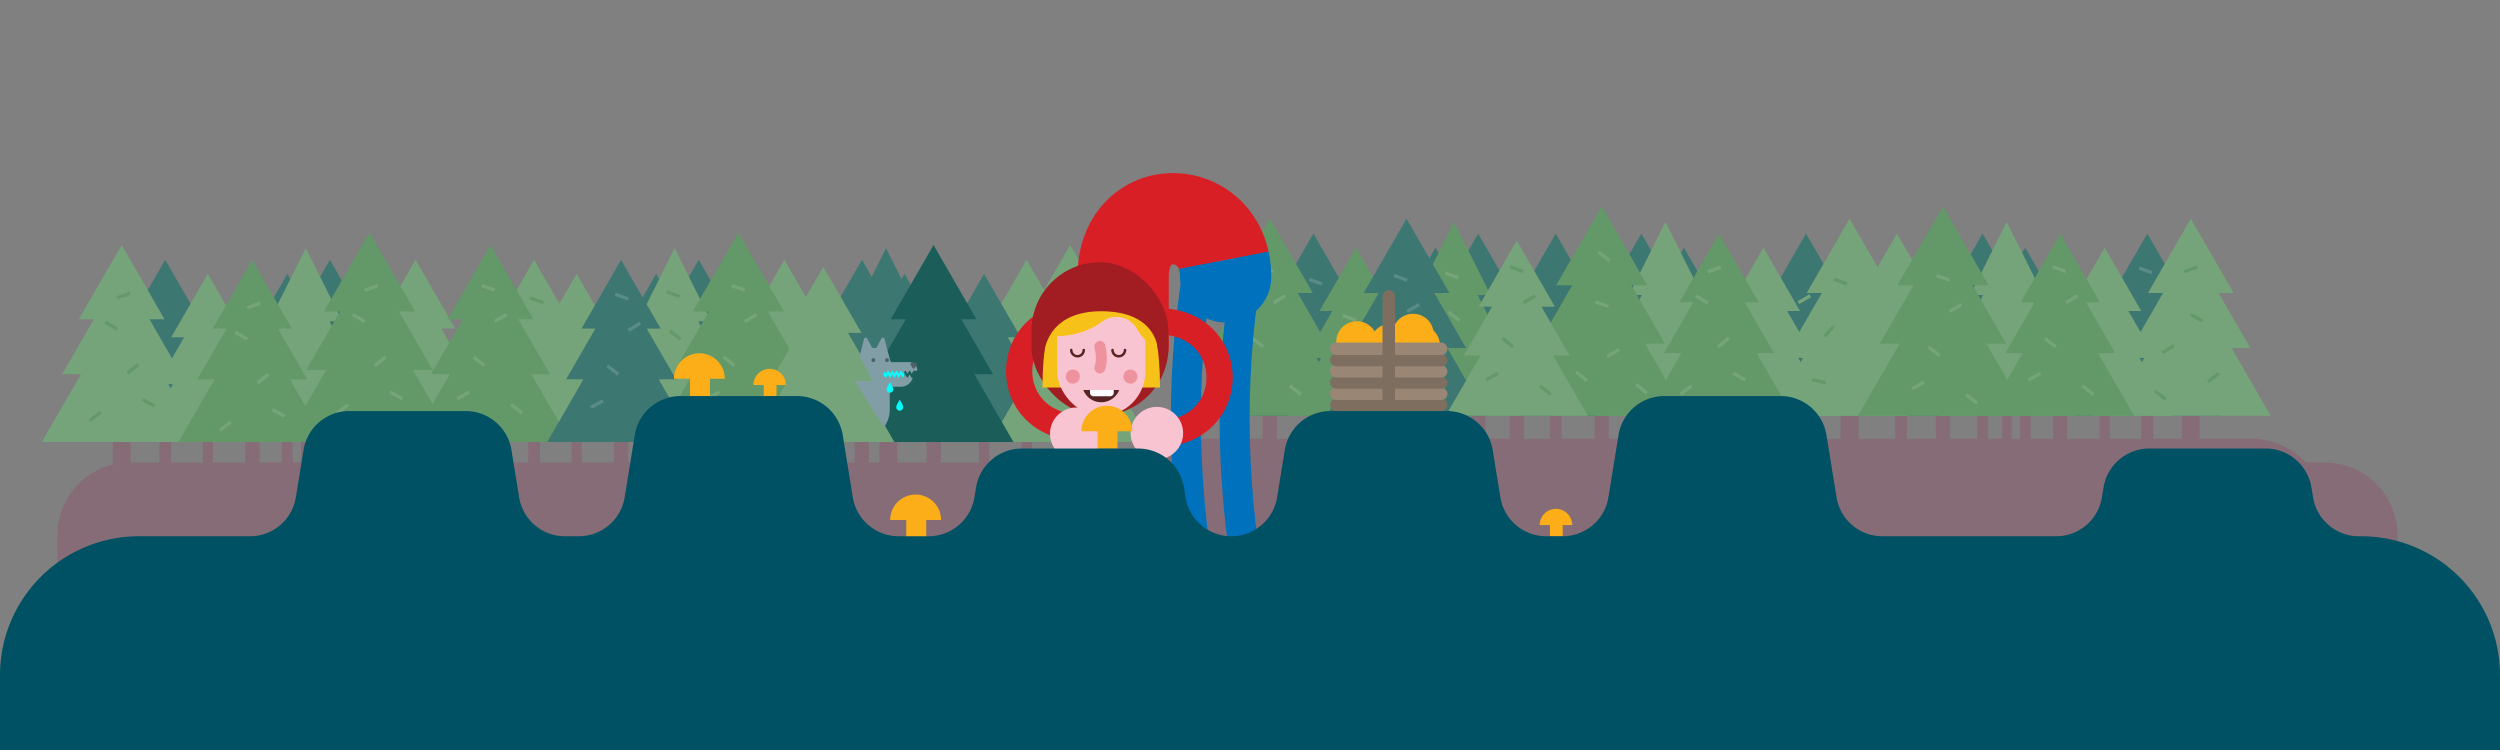 <svg preserveAspectRatio="xMidYMin slice" xmlns="http://www.w3.org/2000/svg" xmlns:xlink="http://www.w3.org/1999/xlink" viewBox="0 0 2000 600" height="600px" width="2000px">
  <rect x="0" y="0" width="2000" height="600" fill="#808080" stroke="none"/>
  <defs>
    <clipPath id="ulv-path">
      <polygon points="684 305 715 354 750 297 739 266 677 266 699 305 684 305" style="fill: none"/>
    </clipPath>
  </defs>
  <title>spm</title>
  <g id="spm06">
    <g id="Mellomgrunn">
      <rect x="90.21" y="319.59" width="14.31" height="54.4" style="fill: #866c76"/>
      <rect x="127.45" y="319.59" width="9.5" height="54.4" style="fill: #866c76"/>
      <rect x="162.27" y="319.59" width="8.09" height="54.4" style="fill: #866c76"/>
      <rect x="325.45" y="319.59" width="9.5" height="54.4" style="fill: #866c76"/>
      <rect x="360.27" y="319.59" width="8.09" height="54.4" style="fill: #866c76"/>
      <rect x="196.14" y="319.59" width="11.45" height="54.4" style="fill: #866c76"/>
      <rect x="225.46" y="319.59" width="8.62" height="54.4" style="fill: #866c76"/>
      <rect x="240.79" y="319.59" width="7.56" height="54.4" style="fill: #866c76"/>
      <rect x="259.51" y="319.59" width="8.78" height="54.4" style="fill: #866c76"/>
      <rect x="289.9" y="319.59" width="11.45" height="54.4" style="fill: #866c76"/>
      <polygon points="391.56 353.59 362.61 303.46 376.47 303.46 353 262.81 364.17 262.81 332.45 207.87 300.74 262.81 311.91 262.81 288.44 303.46 302.29 303.46 273.35 353.59 391.56 353.59" style="fill: #76a47a"/>
      <polygon points="191.26 353.59 162.32 303.46 176.17 303.46 152.7 262.81 163.87 262.81 132.16 207.87 100.44 262.81 111.61 262.81 88.14 303.46 102 303.46 73.05 353.59 191.26 353.59" style="fill: #3c7772"/>
      <polygon points="220.77 353.59 194.07 307.34 206.85 307.34 185.19 269.82 195.5 269.82 166.24 219.14 136.97 269.82 147.28 269.82 125.62 307.34 138.41 307.34 111.7 353.59 220.77 353.59" style="fill: #76a47a"/>
      <polygon points="204.83 353.59 233.77 303.46 219.92 303.46 243.39 262.81 232.22 262.81 263.93 207.87 295.65 262.81 284.48 262.81 307.95 303.46 294.09 303.46 323.03 353.59 204.83 353.59" style="fill: #3c7772"/>
      <polygon points="175.32 353.59 202.02 307.34 189.24 307.34 210.9 269.82 200.59 269.82 229.85 219.14 259.12 269.82 248.81 269.82 270.46 307.34 257.68 307.34 284.38 353.59 175.32 353.59" style="fill: #3c7772"/>
      <polygon points="190.11 353.61 216.81 300.27 204.03 300.27 225.69 257.02 215.38 257.02 244.64 198.57 273.91 257.02 263.6 257.02 285.26 300.27 272.47 300.27 299.18 353.61 190.11 353.61" style="fill: #76a47a"/>
      <polygon points="161.28 353.59 129.98 299.38 144.96 299.38 119.58 255.41 131.66 255.41 97.36 196.01 63.06 255.41 75.15 255.41 49.76 299.38 64.75 299.38 33.45 353.59 161.28 353.59" style="fill: #76a47a"/>
      <polygon points="260.86 353.59 231.93 303.49 245.78 303.49 222.32 262.86 233.49 262.86 201.79 207.96 170.09 262.86 181.26 262.86 157.8 303.49 171.65 303.49 142.72 353.59 260.86 353.59" style="fill: #639869"/>
      <polygon points="363.56 353.59 330.29 295.95 346.22 295.95 319.23 249.21 332.08 249.21 295.61 186.04 259.14 249.21 271.99 249.21 245 295.95 260.93 295.95 227.66 353.59 363.56 353.59" style="fill: #639869"/>
      <rect x="385.27" y="319.59" width="14.31" height="54.4" style="fill: #866c76"/>
      <rect x="422.52" y="319.59" width="9.5" height="54.4" style="fill: #866c76"/>
      <rect x="457.34" y="319.59" width="8.09" height="54.4" style="fill: #866c76"/>
      <rect x="491.2" y="319.59" width="11.45" height="54.4" style="fill: #866c76"/>
      <rect x="520.53" y="319.59" width="8.62" height="54.4" style="fill: #866c76"/>
      <rect x="535.86" y="319.59" width="7.56" height="54.4" style="fill: #866c76"/>
      <rect x="554.57" y="319.59" width="8.78" height="54.4" style="fill: #866c76"/>
      <rect x="584.97" y="319.59" width="11.45" height="54.4" style="fill: #866c76"/>
      <rect x="622.86" y="319.59" width="9.15" height="54.4" style="fill: #866c76"/>
      <rect x="652.96" y="319.59" width="11.45" height="54.4" style="fill: #866c76"/>
      <rect x="683.74" y="319.59" width="11.45" height="54.4" style="fill: #866c76"/>
      <rect x="703.54" y="319.59" width="14.31" height="54.4" style="fill: #866c76"/>
      <rect x="741.24" y="319.59" width="11.45" height="54.4" style="fill: #866c76"/>
      <rect x="783.1" y="319.59" width="8.37" height="54.4" style="fill: #866c76"/>
      <rect x="817.22" y="319.59" width="8.36" height="54.4" style="fill: #866c76"/>
      <rect x="850.51" y="319.59" width="11.45" height="54.4" style="fill: #866c76"/>
      <polygon points="686.62 353.59 657.68 303.46 671.54 303.46 648.07 262.81 659.24 262.81 627.52 207.87 595.81 262.81 606.98 262.81 583.51 303.46 597.36 303.46 568.42 353.59 686.62 353.59" style="fill: #76a47a"/>
      <polygon points="486.33 353.59 457.38 303.46 471.24 303.46 447.77 262.81 458.94 262.81 427.23 207.87 395.51 262.81 406.68 262.81 383.21 303.46 397.06 303.46 368.12 353.59 486.33 353.59" style="fill: #76a47a"/>
      <polygon points="515.84 353.59 489.13 307.34 501.92 307.34 480.26 269.82 490.57 269.82 461.31 219.14 432.04 269.82 442.35 269.82 420.69 307.34 433.48 307.34 406.77 353.59 515.84 353.59" style="fill: #76a47a"/>
      <polygon points="499.9 353.59 528.84 303.46 514.99 303.46 538.46 262.81 527.28 262.81 559 207.87 590.72 262.81 579.54 262.81 603.02 303.46 589.16 303.46 618.1 353.59 499.9 353.59" style="fill: #3c7772"/>
      <polygon points="470.39 353.59 497.09 307.34 484.31 307.34 505.96 269.82 495.65 269.82 524.92 219.14 554.18 269.82 543.88 269.82 565.53 307.34 552.75 307.34 579.45 353.59 470.39 353.59" style="fill: #3c7772"/>
      <polygon points="485.18 353.61 511.88 300.27 499.1 300.27 520.76 257.02 510.45 257.02 539.71 198.57 568.98 257.02 558.67 257.02 580.33 300.27 567.54 300.27 594.25 353.61 485.18 353.61" style="fill: #76a47a"/>
      <polygon points="456.34 353.59 425.05 299.38 440.03 299.38 414.65 255.41 426.73 255.41 392.43 196.01 358.13 255.41 370.21 255.41 344.83 299.38 359.82 299.38 328.52 353.59 456.34 353.59" style="fill: #639869"/>
      <polygon points="555.92 353.59 527 303.49 540.85 303.49 517.39 262.86 528.55 262.86 496.86 207.96 465.16 262.86 476.32 262.86 452.87 303.49 466.71 303.49 437.79 353.59 555.92 353.59" style="fill: #3c7772"/>
      <polygon points="658.63 353.59 625.36 295.95 641.29 295.95 614.3 249.21 627.15 249.21 590.68 186.04 554.21 249.21 567.06 249.21 540.07 295.95 556 295.95 522.72 353.59 658.63 353.59" style="fill: #639869"/>
      <polygon points="762.23 353.59 791.17 303.46 777.31 303.46 800.79 262.81 789.62 262.81 821.33 207.87 853.05 262.81 841.88 262.81 865.35 303.46 851.49 303.46 880.43 353.59 762.23 353.59" style="fill: #76a47a"/>
      <polygon points="732.72 353.59 759.42 307.34 746.64 307.34 768.29 269.82 757.99 269.82 787.25 219.14 816.51 269.82 806.21 269.82 827.86 307.34 815.08 307.34 841.78 353.59 732.72 353.59" style="fill: #3c7772"/>
      <polygon points="748.66 353.59 719.71 303.46 733.57 303.46 710.1 262.81 721.27 262.81 689.55 207.87 657.84 262.81 669.01 262.81 645.54 303.46 659.39 303.46 630.45 353.59 748.66 353.59" style="fill: #3c7772"/>
      <polygon points="778.17 353.59 751.46 307.34 764.25 307.34 742.59 269.82 752.9 269.82 723.64 219.14 694.37 269.82 704.68 269.82 683.02 307.34 695.81 307.34 669.1 353.59 778.17 353.59" style="fill: #3c7772"/>
      <polygon points="763.38 353.61 736.67 300.27 749.46 300.27 727.8 257.02 738.11 257.02 708.84 198.57 679.58 257.02 689.89 257.02 668.23 300.27 681.01 300.27 654.31 353.61 763.38 353.61" style="fill: #3c7772"/>
      <polygon points="792.21 353.59 823.51 299.38 808.52 299.38 833.91 255.41 821.83 255.41 856.12 196.01 890.42 255.41 878.34 255.41 903.72 299.38 888.74 299.38 920.04 353.59 792.21 353.59" style="fill: #76a47a"/>
      <polygon points="682.94 353.59 714.24 299.38 699.25 299.38 724.64 255.41 712.55 255.41 746.85 196.01 781.15 255.41 769.07 255.41 794.45 299.38 779.47 299.38 810.77 353.59 682.94 353.59" style="fill: #1b5e59"/>
      <polygon points="601.85 353.59 629.67 305.4 616.35 305.4 638.92 266.31 628.18 266.31 658.67 213.5 689.16 266.31 678.42 266.31 700.99 305.4 687.66 305.4 715.49 353.59 601.85 353.59" style="fill: #76a47a"/>
      <rect x="1472.49" y="298.59" width="14.31" height="54.4" transform="translate(2959.29 651.58) rotate(180)" style="fill: #866c76"/>
      <rect x="1440.06" y="298.59" width="9.5" height="54.4" transform="translate(2889.62 651.58) rotate(180)" style="fill: #866c76"/>
      <rect x="1516.06" y="298.59" width="9.5" height="54.4" transform="translate(3041.62 651.58) rotate(180)" style="fill: #866c76"/>
      <rect x="1406.65" y="298.59" width="8.09" height="54.4" transform="translate(2821.39 651.58) rotate(180)" style="fill: #866c76"/>
      <rect x="1369.42" y="298.59" width="11.45" height="54.4" transform="translate(2750.29 651.58) rotate(180)" style="fill: #866c76"/>
      <rect x="1342.92" y="298.59" width="8.62" height="54.4" transform="translate(2694.46 651.58) rotate(180)" style="fill: #866c76"/>
      <rect x="1328.66" y="298.59" width="7.56" height="54.4" transform="translate(2664.88 651.58) rotate(180)" style="fill: #866c76"/>
      <rect x="1308.73" y="298.59" width="8.78" height="54.4" transform="translate(2626.23 651.58) rotate(180)" style="fill: #866c76"/>
      <rect x="1275.66" y="298.59" width="11.45" height="54.4" transform="translate(2562.76 651.58) rotate(180)" style="fill: #866c76"/>
      <rect x="1240.06" y="298.59" width="9.15" height="54.4" transform="translate(2489.28 651.58) rotate(180)" style="fill: #866c76"/>
      <rect x="1207.66" y="298.59" width="11.45" height="54.4" transform="translate(2426.77 651.58) rotate(180)" style="fill: #866c76"/>
      <rect x="1176.88" y="298.59" width="11.45" height="54.4" transform="translate(2365.22 651.58) rotate(180)" style="fill: #866c76"/>
      <rect x="1154.22" y="298.59" width="14.31" height="54.4" transform="translate(2322.75 651.58) rotate(180)" style="fill: #866c76"/>
      <rect x="1119.38" y="298.59" width="11.45" height="54.4" transform="translate(2250.22 651.58) rotate(180)" style="fill: #866c76"/>
      <rect x="1080.6" y="298.59" width="8.37" height="54.4" transform="translate(2169.58 651.58) rotate(180)" style="fill: #866c76"/>
      <rect x="1046.49" y="298.59" width="8.36" height="54.4" transform="translate(2101.35 651.58) rotate(180)" style="fill: #866c76"/>
      <rect x="1010.11" y="298.59" width="11.45" height="54.4" transform="translate(2031.68 651.58) rotate(180)" style="fill: #866c76"/>
      <polygon points="1185.45 332.59 1214.39 282.46 1200.54 282.46 1224.01 241.81 1212.84 241.81 1244.55 186.87 1276.27 241.81 1265.1 241.81 1288.57 282.46 1274.71 282.46 1303.65 332.59 1185.45 332.59" style="fill: #3c7772"/>
      <polygon points="1385.75 332.59 1414.69 282.46 1400.83 282.46 1424.31 241.81 1413.13 241.81 1444.85 186.87 1476.57 241.81 1465.39 241.81 1488.87 282.46 1475.01 282.46 1503.95 332.59 1385.75 332.59" style="fill: #3c7772"/>
      <polygon points="1356.24 332.59 1382.94 286.34 1370.15 286.34 1391.81 248.82 1381.5 248.82 1410.77 198.14 1440.03 248.82 1429.72 248.82 1451.38 286.34 1438.6 286.34 1465.3 332.59 1356.24 332.59" style="fill: #76a47a"/>
      <polygon points="1372.17 332.59 1343.23 282.46 1357.09 282.46 1333.62 241.81 1344.79 241.81 1313.07 186.87 1281.36 241.81 1292.53 241.81 1269.06 282.46 1282.91 282.46 1253.97 332.59 1372.17 332.59" style="fill: #3c7772"/>
      <polygon points="1401.69 332.59 1374.98 286.34 1387.77 286.34 1366.11 248.82 1376.42 248.82 1347.15 198.14 1317.89 248.82 1328.2 248.82 1306.54 286.34 1319.33 286.34 1292.62 332.59 1401.69 332.59" style="fill: #3c7772"/>
      <polygon points="1386.89 332.61 1360.19 279.27 1372.98 279.27 1351.32 236.02 1361.63 236.02 1332.36 177.57 1303.1 236.02 1313.41 236.02 1291.75 279.27 1304.53 279.27 1277.83 332.61 1386.89 332.61" style="fill: #76a47a"/>
      <polygon points="1415.73 332.59 1447.03 278.38 1432.04 278.38 1457.43 234.41 1445.34 234.41 1479.64 175.01 1513.94 234.41 1501.86 234.41 1527.24 278.38 1512.26 278.38 1543.56 332.59 1415.73 332.59" style="fill: #76a47a"/>
      <polygon points="1316.15 332.59 1345.08 282.49 1331.23 282.49 1354.69 241.86 1343.52 241.86 1375.22 186.96 1406.92 241.86 1395.75 241.86 1419.21 282.49 1405.36 282.49 1434.29 332.59 1316.15 332.59" style="fill: #639869"/>
      <polygon points="1213.44 332.59 1246.72 274.95 1230.79 274.95 1257.77 228.21 1244.93 228.21 1281.39 165.04 1317.86 228.21 1305.02 228.21 1332.01 274.95 1316.07 274.95 1349.35 332.59 1213.44 332.59" style="fill: #639869"/>
      <rect x="1745.49" y="298.59" width="14.31" height="54.4" transform="translate(3505.29 651.58) rotate(180)" style="fill: #866c76"/>
      <rect x="1713.06" y="298.59" width="9.5" height="54.4" transform="translate(3435.62 651.58) rotate(180)" style="fill: #866c76"/>
      <rect x="1679.65" y="298.59" width="8.09" height="54.4" transform="translate(3367.39 651.58) rotate(180)" style="fill: #866c76"/>
      <rect x="1642.42" y="298.59" width="11.45" height="54.4" transform="translate(3296.29 651.58) rotate(180)" style="fill: #866c76"/>
      <rect x="1615.92" y="298.59" width="8.62" height="54.4" transform="translate(3240.46 651.58) rotate(180)" style="fill: #866c76"/>
      <rect x="1601.66" y="298.59" width="7.56" height="54.4" transform="translate(3210.88 651.58) rotate(180)" style="fill: #866c76"/>
      <rect x="1581.73" y="298.59" width="8.78" height="54.4" transform="translate(3172.23 651.58) rotate(180)" style="fill: #866c76"/>
      <rect x="1548.66" y="298.59" width="11.45" height="54.4" transform="translate(3108.76 651.58) rotate(180)" style="fill: #866c76"/>
      <polygon points="1458.45 332.59 1487.39 282.46 1473.54 282.46 1497.01 241.81 1485.84 241.81 1517.55 186.87 1549.27 241.81 1538.1 241.81 1561.57 282.46 1547.71 282.46 1576.65 332.59 1458.45 332.59" style="fill: #76a47a"/>
      <polygon points="1658.75 332.59 1687.69 282.46 1673.83 282.46 1697.31 241.81 1686.13 241.81 1717.85 186.87 1749.57 241.81 1738.39 241.81 1761.87 282.46 1748.01 282.46 1776.95 332.59 1658.75 332.59" style="fill: #3c7772"/>
      <polygon points="1629.24 332.59 1655.94 286.34 1643.15 286.34 1664.81 248.82 1654.5 248.82 1683.77 198.14 1713.03 248.82 1702.72 248.82 1724.38 286.34 1711.6 286.34 1738.3 332.59 1629.24 332.59" style="fill: #76a47a"/>
      <polygon points="1645.17 332.59 1616.23 282.46 1630.09 282.46 1606.62 241.81 1617.79 241.81 1586.07 186.87 1554.36 241.81 1565.53 241.81 1542.06 282.46 1555.91 282.46 1526.97 332.59 1645.17 332.59" style="fill: #3c7772"/>
      <polygon points="1674.69 332.59 1647.98 286.34 1660.77 286.34 1639.11 248.82 1649.42 248.82 1620.15 198.14 1590.89 248.82 1601.2 248.82 1579.54 286.34 1592.33 286.34 1565.62 332.59 1674.69 332.59" style="fill: #3c7772"/>
      <polygon points="1659.89 332.61 1633.19 279.27 1645.98 279.27 1624.32 236.02 1634.63 236.02 1605.36 177.57 1576.1 236.02 1586.41 236.02 1564.75 279.27 1577.53 279.27 1550.83 332.61 1659.89 332.61" style="fill: #76a47a"/>
      <polygon points="1688.73 332.59 1720.03 278.38 1705.04 278.38 1730.43 234.41 1718.34 234.41 1752.64 175.01 1786.94 234.41 1774.86 234.41 1800.24 278.38 1785.26 278.38 1816.56 332.59 1688.73 332.59" style="fill: #76a47a"/>
      <polygon points="1589.15 332.59 1618.08 282.49 1604.23 282.49 1627.69 241.86 1616.52 241.86 1648.22 186.96 1679.92 241.86 1668.75 241.86 1692.21 282.49 1678.36 282.49 1707.29 332.59 1589.15 332.59" style="fill: #639869"/>
      <polygon points="1486.44 332.59 1519.72 274.95 1503.79 274.95 1530.77 228.21 1517.93 228.21 1554.39 165.04 1590.86 228.21 1578.02 228.21 1605.01 274.95 1589.07 274.95 1622.35 332.59 1486.44 332.59" style="fill: #639869"/>
      <polygon points="1109.85 332.59 1080.9 282.46 1094.76 282.46 1071.29 241.81 1082.46 241.81 1050.74 186.87 1019.03 241.81 1030.2 241.81 1006.73 282.46 1020.58 282.46 991.64 332.59 1109.85 332.59" style="fill: #3c7772"/>
      <polygon points="1139.36 332.59 1112.65 286.34 1125.44 286.34 1103.78 248.82 1114.09 248.82 1084.83 198.14 1055.56 248.82 1065.87 248.82 1044.21 286.34 1057 286.34 1030.29 332.59 1139.36 332.59" style="fill: #639869"/>
      <polygon points="1123.42 332.59 1152.36 282.46 1138.5 282.46 1161.98 241.81 1150.8 241.81 1182.52 186.87 1214.24 241.81 1203.06 241.81 1226.54 282.46 1212.68 282.46 1241.62 332.59 1123.42 332.59" style="fill: #3c7772"/>
      <polygon points="1093.91 332.59 1120.61 286.34 1107.83 286.34 1129.48 248.82 1119.17 248.82 1148.44 198.14 1177.7 248.82 1167.39 248.82 1189.05 286.34 1176.27 286.34 1202.97 332.59 1093.91 332.59" style="fill: #3c7772"/>
      <polygon points="1108.7 332.61 1135.4 279.27 1122.62 279.27 1144.28 236.02 1133.97 236.02 1163.23 177.57 1192.49 236.02 1182.19 236.02 1203.85 279.27 1191.06 279.27 1217.76 332.61 1108.7 332.61" style="fill: #639869"/>
      <polygon points="1079.86 332.59 1048.57 278.38 1063.55 278.38 1038.17 234.41 1050.25 234.41 1015.95 175.01 981.65 234.41 993.73 234.41 968.35 278.38 983.34 278.38 952.04 332.59 1079.86 332.59" style="fill: #639869"/>
      <polygon points="1189.13 332.59 1157.84 278.38 1172.82 278.38 1147.44 234.41 1159.52 234.41 1125.22 175.01 1090.92 234.41 1103.01 234.41 1077.62 278.38 1092.61 278.38 1061.31 332.59 1189.13 332.59" style="fill: #3c7772"/>
      <polygon points="1270.22 332.59 1242.4 284.4 1255.72 284.4 1233.15 245.31 1243.9 245.31 1213.4 192.5 1182.91 245.31 1193.65 245.31 1171.09 284.4 1184.41 284.4 1156.59 332.59 1270.22 332.59" style="fill: #76a47a"/>
      <path d="M103.88,370H940a0,0,0,0,1,0,0V551a0,0,0,0,1,0,0H46a0,0,0,0,1,0,0V427.88A57.88,57.88,0,0,1,103.88,370Z" style="fill: #866c76"/>
      <path d="M1402,370h457.78A58.22,58.22,0,0,1,1918,428.22V551a0,0,0,0,1,0,0H1402a0,0,0,0,1,0,0V370A0,0,0,0,1,1402,370Z" style="fill: #866c76"/>
      <path d="M961.21,351h839.57A60.21,60.21,0,0,1,1861,411.21V532a0,0,0,0,1,0,0H901a0,0,0,0,1,0,0V411.21A60.21,60.21,0,0,1,961.21,351Z" style="fill: #866c76"/>
      <rect x="365.02" y="314.96" width="11.11" height="2.68" transform="translate(-106.56 217.73) rotate(-28.81)" style="fill: #76a47a"/>
      <rect x="381.89" y="283.47" width="2.68" height="11.11" transform="translate(-81.44 409.37) rotate(-51.54)" style="fill: #76a47a"/>
      <rect x="538.89" y="262.47" width="2.68" height="11.11" transform="translate(-5.64 524.37) rotate(-51.54)" style="fill: #639869"/>
      <rect x="411.89" y="321.47" width="2.68" height="11.11" transform="translate(-99.86 447.23) rotate(-51.54)" style="fill: #76a47a"/>
      <rect x="394.96" y="253.12" width="11.11" height="2.68" transform="translate(-73.78 240.02) rotate(-30.69)" style="fill: #76a47a"/>
      <rect x="389.2" y="224.8" width="2.68" height="11.11" transform="translate(42.2 520.6) rotate(-70.34)" style="fill: #76a47a"/>
      <rect x="565.02" y="314.96" width="11.11" height="2.68" transform="translate(-81.8 314.11) rotate(-28.81)" style="fill: #76a47a"/>
      <rect x="581.89" y="283.47" width="2.68" height="11.11" transform="translate(-5.83 565.98) rotate(-51.54)" style="fill: #76a47a"/>
      <rect x="611.89" y="321.47" width="2.68" height="11.11" transform="translate(-24.25 603.84) rotate(-51.54)" style="fill: #76a47a"/>
      <rect x="594.96" y="253.12" width="11.11" height="2.68" transform="translate(-45.77 342.08) rotate(-30.69)" style="fill: #76a47a"/>
      <rect x="648.89" y="326.47" width="2.68" height="11.11" transform="translate(-14.17 634.71) rotate(-51.54)" style="fill: #76a47a"/>
      <rect x="661.96" y="296.12" width="11.11" height="2.68" transform="translate(-58.34 382.3) rotate(-30.69)" style="fill: #76a47a"/>
      <rect x="589.2" y="224.8" width="2.68" height="11.11" transform="translate(174.89 708.93) rotate(-70.34)" style="fill: #76a47a"/>
      <rect x="315.56" y="310.74" width="2.68" height="11.11" transform="translate(-112.96 441.55) rotate(-61.19)" style="fill: #76a47a"/>
      <rect x="298.69" y="287.69" width="11.11" height="2.68" transform="translate(-113.76 251.92) rotate(-38.46)" style="fill: #76a47a"/>
      <rect x="268.69" y="325.69" width="11.11" height="2.68" transform="translate(-143.9 241.5) rotate(-38.46)" style="fill: #76a47a"/>
      <rect x="285.62" y="248.9" width="2.68" height="11.11" transform="translate(-78.31 371.38) rotate(-59.31)" style="fill: #76a47a"/>
      <rect x="291.38" y="229.02" width="11.11" height="2.68" transform="translate(-60.2 113.36) rotate(-19.66)" style="fill: #76a47a"/>
      <rect x="221.56" y="324.74" width="2.68" height="11.11" transform="translate(-173.93 366.44) rotate(-61.19)" style="fill: #76a47a"/>
      <rect x="204.69" y="301.69" width="11.11" height="2.68" transform="translate(-142.86 196.49) rotate(-38.46)" style="fill: #76a47a"/>
      <rect x="174.69" y="339.69" width="11.11" height="2.68" transform="translate(-173 186.08) rotate(-38.46)" style="fill: #76a47a"/>
      <rect x="191.62" y="262.9" width="2.68" height="11.11" transform="translate(-136.38 297.4) rotate(-59.31)" style="fill: #76a47a"/>
      <rect x="197.38" y="243.02" width="11.11" height="2.68" transform="translate(-70.39 82.54) rotate(-19.66)" style="fill: #76a47a"/>
      <rect x="117.56" y="316.74" width="2.68" height="11.11" transform="translate(-220.8 271.17) rotate(-61.19)" style="fill: #639869"/>
      <rect x="100.69" y="293.69" width="11.11" height="2.68" transform="translate(-160.44 130.08) rotate(-38.46)" style="fill: #639869"/>
      <rect x="70.69" y="331.69" width="11.11" height="2.68" transform="translate(-190.58 119.66) rotate(-38.46)" style="fill: #639869"/>
      <rect x="87.62" y="254.9" width="2.68" height="11.11" transform="translate(-180.43 204.04) rotate(-59.31)" style="fill: #639869"/>
      <rect x="93.38" y="235.02" width="11.11" height="2.68" transform="translate(-73.77 47.08) rotate(-19.66)" style="fill: #639869"/>
      <rect x="657.2" y="252.8" width="2.68" height="11.11" transform="translate(193.64 791.54) rotate(-70.34)" style="fill: #76a47a"/>
      <rect x="428.2" y="234.8" width="2.68" height="11.11" transform="translate(58.65 563.96) rotate(-70.34)" style="fill: #639869"/>
      <rect x="455.2" y="263.8" width="2.68" height="11.11" transform="translate(49.26 608.62) rotate(-70.34)" style="fill: #76a47a"/>
      <rect x="445.2" y="305.8" width="2.68" height="11.11" transform="translate(3.07 627.07) rotate(-70.34)" style="fill: #76a47a"/>
      <rect x="472.02" y="321.96" width="11.11" height="2.68" transform="translate(-96.69 270.16) rotate(-28.81)" style="fill: #598b87"/>
      <rect x="488.89" y="290.47" width="2.68" height="11.11" transform="translate(-46.47 495.81) rotate(-51.54)" style="fill: #598b87"/>
      <rect x="518.89" y="328.47" width="2.68" height="11.11" transform="translate(-64.89 533.66) rotate(-51.54)" style="fill: #598b87"/>
      <rect x="501.96" y="260.12" width="11.11" height="2.68" transform="translate(-62.37 295.6) rotate(-30.69)" style="fill: #598b87"/>
      <rect x="496.2" y="231.8" width="2.68" height="11.11" transform="translate(106.6 626) rotate(-70.34)" style="fill: #598b87"/>
      <rect x="537.2" y="229.8" width="2.68" height="11.11" transform="translate(135.68 663.28) rotate(-70.34)" style="fill: #639869"/>
      <rect x="988.02" y="299.96" width="11.11" height="2.68" transform="translate(-22.22 516.1) rotate(-28.81)" style="fill: #76a47a"/>
      <rect x="1004.89" y="268.47" width="2.68" height="11.11" transform="translate(165.84 891.55) rotate(-51.54)" style="fill: #76a47a"/>
      <rect x="1161.89" y="247.47" width="2.68" height="11.11" transform="translate(241.64 1006.55) rotate(-51.54)" style="fill: #76a47a"/>
      <rect x="1034.89" y="306.47" width="2.68" height="11.11" transform="translate(147.42 929.41) rotate(-51.54)" style="fill: #76a47a"/>
      <rect x="1017.96" y="238.12" width="11.11" height="2.68" transform="translate(21.11 555.85) rotate(-30.69)" style="fill: #76a47a"/>
      <rect x="1012.2" y="209.8" width="2.68" height="11.11" transform="translate(469.67 1097.31) rotate(-70.34)" style="fill: #76a47a"/>
      <rect x="1188.02" y="299.96" width="11.11" height="2.68" transform="translate(2.54 612.48) rotate(-28.81)" style="fill: #639869"/>
      <rect x="1204.89" y="268.47" width="2.68" height="11.11" transform="translate(241.45 1048.17) rotate(-51.54)" style="fill: #639869"/>
      <rect x="1234.89" y="306.47" width="2.68" height="11.11" transform="translate(223.04 1086.02) rotate(-51.54)" style="fill: #639869"/>
      <rect x="1217.96" y="238.12" width="11.11" height="2.68" transform="translate(49.11 657.91) rotate(-30.69)" style="fill: #639869"/>
      <rect x="1263.89" y="295.47" width="2.68" height="11.11" transform="translate(242.61 1104.57) rotate(-51.54)" style="fill: #76a47a"/>
      <rect x="1281.89" y="199.47" width="2.68" height="11.11" transform="translate(324.59 1082.38) rotate(-51.54)" style="fill: #76a47a"/>
      <rect x="1311.89" y="305.47" width="2.68" height="11.11" transform="translate(252.93 1145.94) rotate(-51.54)" style="fill: #76a47a"/>
      <rect x="1284.96" y="281.12" width="11.11" height="2.68" transform="translate(36.55 698.12) rotate(-30.69)" style="fill: #76a47a"/>
      <rect x="1212.2" y="209.8" width="2.68" height="11.11" transform="translate(602.37 1285.64) rotate(-70.34)" style="fill: #639869"/>
      <rect x="1390.09" y="295.74" width="2.68" height="11.11" transform="translate(456.89 1375.3) rotate(-61.19)" style="fill: #76a47a"/>
      <rect x="1373.21" y="272.69" width="11.11" height="2.68" transform="translate(128.67 916.95) rotate(-38.46)" style="fill: #76a47a"/>
      <rect x="1343.21" y="310.69" width="11.11" height="2.68" transform="translate(98.53 906.53) rotate(-38.46)" style="fill: #76a47a"/>
      <rect x="1360.14" y="233.9" width="2.68" height="11.11" transform="translate(460.76 1288.11) rotate(-59.31)" style="fill: #76a47a"/>
      <rect x="1365.91" y="214.02" width="11.11" height="2.68" transform="translate(7.52 474.08) rotate(-19.66)" style="fill: #76a47a"/>
      <rect x="1280.2" y="237.8" width="2.68" height="11.11" transform="translate(621.12 1368.26) rotate(-70.34)" style="fill: #76a47a"/>
      <rect x="1331.2" y="222.8" width="2.68" height="11.11" transform="translate(669.08 1406.33) rotate(-70.34)" style="fill: #76a47a"/>
      <rect x="1051.2" y="219.8" width="2.68" height="11.11" transform="translate(486.13 1140.67) rotate(-70.34)" style="fill: #598b87"/>
      <rect x="1078.2" y="248.8" width="2.68" height="11.11" transform="translate(476.73 1185.34) rotate(-70.34)" style="fill: #76a47a"/>
      <rect x="1068.2" y="290.8" width="2.68" height="11.11" transform="translate(430.55 1203.78) rotate(-70.34)" style="fill: #76a47a"/>
      <rect x="1424.89" y="268.47" width="2.68" height="11.11" transform="translate(324.62 1220.44) rotate(-51.54)" style="fill: #76a47a"/>
      <rect x="1457.68" y="263.69" width="11.11" height="2.68" transform="translate(292.97 1182.51) rotate(-48.36)" style="fill: #639869"/>
      <rect x="1453.89" y="299.47" width="2.68" height="11.11" transform="translate(832.04 1654.98) rotate(-77.06)" style="fill: #639869"/>
      <rect x="1437.96" y="238.12" width="11.11" height="2.68" transform="translate(79.91 770.18) rotate(-30.69)" style="fill: #76a47a"/>
      <rect x="1471.2" y="219.8" width="2.68" height="11.11" transform="translate(764.79 1536.17) rotate(-70.34)" style="fill: #639869"/>
      <rect x="1502.98" y="241.02" width="11.11" height="2.68" transform="translate(189.42 1013.3) rotate(-39.43)" style="fill: #76a47a"/>
      <rect x="1495.2" y="287.8" width="2.68" height="11.11" transform="translate(716.68 1603.89) rotate(-70.34)" style="fill: #76a47a"/>
      <rect x="1095.02" y="306.96" width="11.11" height="2.68" transform="translate(-12.35 568.53) rotate(-28.81)" style="fill: #76a47a"/>
      <rect x="1111.89" y="275.47" width="2.68" height="11.11" transform="translate(200.81 977.99) rotate(-51.54)" style="fill: #76a47a"/>
      <rect x="1141.89" y="313.47" width="2.68" height="11.11" transform="translate(182.39 1015.84) rotate(-51.54)" style="fill: #76a47a"/>
      <rect x="1124.96" y="245.12" width="11.11" height="2.68" transform="translate(32.52 611.43) rotate(-30.69)" style="fill: #598b87"/>
      <rect x="1119.2" y="216.8" width="2.68" height="11.11" transform="translate(534.07 1202.71) rotate(-70.34)" style="fill: #598b87"/>
      <rect x="1160.2" y="214.8" width="2.68" height="11.11" transform="translate(563.16 1239.99) rotate(-70.34)" style="fill: #76a47a"/>
      <rect x="1602.89" y="242.47" width="2.68" height="11.11" transform="translate(412.28 1350) rotate(-51.54)" style="fill: #76a47a"/>
      <rect x="1622.02" y="299.96" width="11.11" height="2.68" transform="translate(56.26 821.63) rotate(-28.81)" style="fill: #76a47a"/>
      <rect x="1638.89" y="268.47" width="2.68" height="11.11" transform="translate(405.53 1388.02) rotate(-51.54)" style="fill: #76a47a"/>
      <rect x="1668.89" y="306.47" width="2.68" height="11.11" transform="translate(387.12 1425.88) rotate(-51.54)" style="fill: #76a47a"/>
      <rect x="1651.96" y="238.12" width="11.11" height="2.68" transform="translate(109.88 879.39) rotate(-30.69)" style="fill: #76a47a"/>
      <rect x="1726.89" y="310.47" width="2.68" height="11.11" transform="translate(405.91 1472.81) rotate(-51.54)" style="fill: #639869"/>
      <rect x="1728.96" y="278.12" width="11.11" height="2.68" transform="translate(100.25 924.29) rotate(-30.69)" style="fill: #639869"/>
      <rect x="1646.2" y="209.8" width="2.68" height="11.11" transform="translate(890.32 1694.33) rotate(-70.34)" style="fill: #76a47a"/>
      <rect x="1756.09" y="248.74" width="2.68" height="11.11" transform="translate(687.69 1671.65) rotate(-61.19)" style="fill: #639869"/>
      <rect x="1765.21" y="300.69" width="11.11" height="2.68" transform="translate(196.29 1166.82) rotate(-38.46)" style="fill: #639869"/>
      <rect x="1746.91" y="214.02" width="11.11" height="2.68" transform="translate(29.74 602.3) rotate(-19.66)" style="fill: #639869"/>
      <rect x="1715.2" y="210.8" width="2.68" height="11.11" transform="translate(935.16 1759.97) rotate(-70.34)" style="fill: #598b87"/>
      <rect x="1686.2" y="224.8" width="2.68" height="11.11" transform="translate(902.73 1741.95) rotate(-70.34)" style="fill: #76a47a"/>
      <rect x="1687.98" y="260.02" width="11.11" height="2.68" transform="translate(301.88 1261.19) rotate(-44.47)" style="fill: #76a47a"/>
      <rect x="1529.02" y="306.96" width="11.11" height="2.68" transform="translate(41.37 777.68) rotate(-28.81)" style="fill: #76a47a"/>
      <rect x="1545.89" y="275.47" width="2.68" height="11.11" transform="translate(364.89 1317.84) rotate(-51.54)" style="fill: #76a47a"/>
      <rect x="1575.89" y="313.47" width="2.68" height="11.11" transform="translate(346.47 1355.7) rotate(-51.54)" style="fill: #76a47a"/>
      <rect x="1558.96" y="245.12" width="11.11" height="2.68" transform="translate(93.28 832.91) rotate(-30.69)" style="fill: #76a47a"/>
      <rect x="1553.2" y="216.8" width="2.68" height="11.11" transform="translate(822.02 1611.4) rotate(-70.34)" style="fill: #76a47a"/>
      <rect x="1604.2" y="209.8" width="2.68" height="11.11" transform="translate(862.45 1654.78) rotate(-70.34)" style="fill: #76a47a"/>
    </g>
    <g id="Rødhette">
      <path id="Arm_v" data-name="Arm v" d="M865,252c-66.24,0-66.24,90,0,90" style="fill: none;stroke: #d91f26;stroke-miterlimit: 10;stroke-width: 21px"/>
      <g id="Bein">
        <path d="M961,202c-16.72,88.32-16.11,178.38,0,270" style="fill: none;stroke: #0071bc;stroke-linecap: round;stroke-miterlimit: 10;stroke-width: 24px"/>
        <path d="M1000,202c-16.72,88.32-16.11,178.38,0,270" style="fill: none;stroke: #0071bc;stroke-linecap: round;stroke-miterlimit: 10;stroke-width: 24px"/>
      </g>
      <path id="Arm_h" data-name="Arm h" d="M926,257c66.24,0,66.24,90,0,90" style="fill: none;stroke: #d91f26;stroke-miterlimit: 10;stroke-width: 21px"/>
      <g id="Kropp">
        <path d="M993,160.88a78,78,0,0,0-54.49-22.39A74.26,74.26,0,0,0,884.78,161C874.39,171.67,862,190.84,862,221.5v55a36.5,36.5,0,0,0,73,0v-55c0-5.88,1.33-8.81,2.11-9.61a2.1,2.1,0,0,1,1.4-.4c2.43,0,3.81,1.63,4.58,3.72l71.75-13.83A80.82,80.82,0,0,0,993,160.88Z" style="fill: #d91f26"/>
        <path d="M980.5,258a36.5,36.5,0,0,0,36.5-36.5,94.19,94.19,0,0,0-2.16-20.12l-71.75,13.83a19.2,19.2,0,0,1,.91,6.29A36.5,36.5,0,0,0,980.5,258Z" style="fill: #0071bc"/>
      </g>
      <rect id="Hette" x="825.22" y="209.79" width="109.55" height="122.68" rx="54.78" ry="54.78" style="fill: #a21d21"/>
      <g id="Hode">
        <path d="M853,231s-19,16-19,79h35Z" style="fill: #f6c21a"/>
        <path d="M909,231s19,16,19,79H893Z" style="fill: #f6c21a"/>
        <rect x="845.73" y="221.33" width="70.54" height="111.29" rx="35.27" ry="35.27" style="fill: #f9c4d1"/>
        <path d="M882.26,257c-9,6.58-21.55,12-38.41,12,0,0-8.15-49.22,37-49.22S918.15,274,918.15,274a52.1,52.1,0,0,1-8.92-11.35A18.68,18.68,0,0,0,882.26,257Z" style="fill: #f6c21a"/>
        <circle cx="858.27" cy="301.27" r="5.64" style="fill: #ee929d"/>
        <circle cx="904.35" cy="301.27" r="5.64" style="fill: #ee929d"/>
        <path d="M879.9,277.13c1.42,6.05,1.76,11.87,0,17.24" style="fill: none;stroke: #ee929d;stroke-linecap: round;stroke-miterlimit: 10;stroke-width: 8.778px"/>
        <path d="M867,280h0a5,5,0,0,1-5,5h0a5,5,0,0,1-5-5h0" style="fill: none;stroke: #582422;stroke-linecap: round;stroke-miterlimit: 10;stroke-width: 2px"/>
        <path d="M900,280h0a5,5,0,0,1-5,5h0a5,5,0,0,1-5-5h0" style="fill: none;stroke: #582422;stroke-linecap: round;stroke-miterlimit: 10;stroke-width: 2px"/>
        <path d="M866.66,312a15.39,15.39,0,0,0,28.68,0Z" style="fill: #582422"/>
        <path d="M872,312h19a0,0,0,0,1,0,0v2.23a2.77,2.77,0,0,1-2.77,2.77H874.77a2.77,2.77,0,0,1-2.77-2.77V312A0,0,0,0,1,872,312Z" style="fill: #fff"/>
      </g>
      <path id="Hette_foran" data-name="Hette foran" d="M835,285s0-36,46-36c45,0,45.33,31,45.33,31l4.67-3-6.71-38.62L897,217H858l-20,22-11.12,30.53Z" style="fill: #a21d21"/>
      <circle id="Hånd_h" data-name="Hånd h" cx="925.5" cy="346.5" r="21" style="fill: #f9c4d1"/>
      <circle id="Hånd_v" data-name="Hånd v" cx="861" cy="347" r="21" style="fill: #f9c4d1"/>
    </g>
    <g id="Sopp">
      <circle cx="1085.5" cy="273.5" r="16.5" style="fill: #fbae17"/>
      <circle cx="1112.5" cy="275.5" r="16.5" style="fill: #fbae17"/>
      <circle cx="1130.5" cy="267.5" r="16.5" style="fill: #fbae17"/>
      <circle cx="1135.5" cy="276.5" r="16.5" style="fill: #fbae17"/>
    </g>
    <g id="Kurv">
      <rect x="1064" y="319" width="94" height="10" rx="5" ry="5" style="fill: #7d6e5f"/>
      <rect x="1064" y="310" width="94" height="10" rx="5" ry="5" style="fill: #998675"/>
      <rect x="1064" y="301" width="94" height="10" rx="5" ry="5" style="fill: #7d6e5f"/>
      <rect x="1064" y="292" width="94" height="10" rx="5" ry="5" style="fill: #998675"/>
      <rect x="1064" y="283" width="94" height="10" rx="5" ry="5" style="fill: #7d6e5f"/>
      <rect x="1064" y="274" width="94" height="10" rx="5" ry="5" style="fill: #998675"/>
      <rect x="1064" y="274" width="94" height="10" rx="5" ry="5" transform="translate(1390 -832) rotate(90)" style="fill: #7d6e5f"/>
    </g>
    <g id="Sopp-2" data-name="Sopp">
      <path d="M905.86,345a20.36,20.36,0,0,0-40.72,0H878v14h16V345Z" style="fill: #fbae17"/>
      <path id="shroom" d="M752.86,416a20.36,20.36,0,0,0-40.72,0H725v14h16V416Z" style="fill: #fbae17"/>
      <g>
        <path d="M559.5,282.64A20.37,20.37,0,0,0,539.14,303H552v14h16V303h11.86A20.37,20.37,0,0,0,559.5,282.64Z" style="fill: #fbae17"/>
        <path d="M628.76,308.07a13,13,0,1,0-26,0H611V317h10.2v-8.93Z" style="fill: #fbae17"/>
      </g>
      <path d="M1257.76,420.07a13,13,0,1,0-26,0h8.2V429h10.2v-8.93Z" style="fill: #fbae17"/>
    </g>
    <path id="Forgrunn" d="M1772.06,429h115a37.1,37.1,0,0,1-36.62-31.16l-1.28-7.86a37.1,37.1,0,0,0-36.62-31.16h-93.09A37.1,37.1,0,0,0,1682.83,390l-1.28,7.86A37.1,37.1,0,0,1,1644.93,429H1505.87a37.1,37.1,0,0,1-36.62-31.16L1461.16,348a37.1,37.1,0,0,0-36.62-31.16h-93.09A37.1,37.1,0,0,0,1294.83,348l-8.09,49.86A37.11,37.11,0,0,1,1250.11,429h-13.18a37.11,37.11,0,0,1-36.63-31.16L1194.16,360a37.1,37.1,0,0,0-36.62-31.16h-93.09A37.1,37.1,0,0,0,1027.83,360l-6.14,37.86A37.11,37.11,0,0,1,985.06,429h0a37.1,37.1,0,0,1-36.62-31.16L947.16,390a37.1,37.1,0,0,0-36.62-31.16H817.45A37.1,37.1,0,0,0,780.83,390l-1.28,7.86A37.1,37.1,0,0,1,742.93,429H718.87a37.1,37.1,0,0,1-36.62-31.16L674.16,348a37.1,37.1,0,0,0-36.62-31.16H544.45A37.1,37.1,0,0,0,507.83,348l-8.09,49.86A37.11,37.11,0,0,1,463.11,429H451.93a37.11,37.11,0,0,1-36.63-31.16L409.16,360a37.1,37.1,0,0,0-36.62-31.16H279.45A37.1,37.1,0,0,0,242.83,360l-6.14,37.86A37.11,37.11,0,0,1,200.06,429H111.11A111.12,111.12,0,0,0,0,540.11V600H2000V540.11A111.12,111.12,0,0,0,1888.89,429Z" style="fill: #005163"/>
    <g id="Ulv">
      <g style="clip-path: url(#ulv-path)">
        <g id="Ulv-2" data-name="Ulv">
          <rect id="Vann" x="694" y="295.37" width="29.69" height="8.19" rx="4.1" ry="4.1" style="fill: aqua"/>
          <g id="Ulv-3" data-name="Ulv">
            <path d="M709.6,302.2a2.82,2.82,0,0,1-2.81-3,2.87,2.87,0,0,1,2.9-2.62h24.16v-.23a6.52,6.52,0,0,0-6.52-6.66H686.76v19.71H720.7a9.85,9.85,0,0,0,9.49-7.19Z" style="fill: #819ea6"/>
            <path d="M678,331a81.88,81.88,0,0,1,3-22.12c2.25-8,5.21-18.52,7-24.83a7.7,7.7,0,0,1,7.41-5.63h8a7.68,7.68,0,0,1,7.31,5.31l2.65,8.14-10,3.76,2.19,8.76,6.26.62v22.77A23.23,23.23,0,0,1,688.57,351H678Z" style="fill: #819ea6"/>
            <path d="M687.37,286.35l3.85-15.19a1.36,1.36,0,0,1,2.51-.31l4.92,9.13Z" style="fill: #819ea6"/>
            <path d="M711.48,286.35l-3.84-15.19a1.36,1.36,0,0,0-2.51-.31L700.21,280Z" style="fill: #819ea6"/>
            <polygon points="710.38 299.54 707.94 303.76 712.82 303.76 710.38 299.54" style="fill: #819ea6"/>
            <polygon points="713.82 299.54 711.38 303.76 716.26 303.76 713.82 299.54" style="fill: #819ea6"/>
            <polygon points="717.26 299.54 714.82 303.76 719.7 303.76 717.26 299.54" style="fill: #819ea6"/>
            <polygon points="720.7 299.54 718.26 303.76 723.14 303.76 720.7 299.54" style="fill: #819ea6"/>
            <polygon points="724.14 299.54 721.71 303.76 726.58 303.76 724.14 299.54" style="fill: #819ea6"/>
            <polygon points="727.59 299.54 725.15 303.76 729.62 302.82 727.59 299.54" style="fill: #819ea6"/>
            <polygon points="725.93 299.07 728.37 294.85 723.49 294.85 725.93 299.07" style="fill: #819ea6"/>
            <polygon points="729.37 299.07 731.81 294.85 726.93 294.85 729.37 299.07" style="fill: #819ea6"/>
            <path d="M731.89,294.25l1.41-2.43a1.11,1.11,0,0,0-1-1.66h-2.81a1.11,1.11,0,0,0-1,1.66l1.41,2.43A1.1,1.1,0,0,0,731.89,294.25Z" style="fill: #4f6166"/>
            <polygon points="722.49 299.07 724.93 294.85 720.05 294.85 722.49 299.07" style="fill: #819ea6"/>
            <polygon points="719.05 299.07 721.49 294.85 716.61 294.85 719.05 299.07" style="fill: #819ea6"/>
            <polygon points="715.61 299.07 718.04 294.85 713.17 294.85 715.61 299.07" style="fill: #819ea6"/>
            <polygon points="712.16 299.07 714.6 294.85 709.73 294.85 712.16 299.07" style="fill: #819ea6"/>
            <polygon points="708.72 299.07 711.16 294.85 706.69 295.78 708.72 299.07" style="fill: #819ea6"/>
            <circle cx="709.6" cy="288.12" r="1.56" style="fill: #4f6166"/>
            <circle cx="698.65" cy="288.12" r="1.56" style="fill: #4f6166"/>
          </g>
          <path id="Sikle_2" data-name="Sikle 2" d="M714.7,311.57a2.74,2.74,0,0,1-5.47,0c0-1.51,2.74-5.86,2.74-5.86S714.7,310.06,714.7,311.57Z" style="fill: aqua"/>
          <path id="Sikle_1" data-name="Sikle 1" d="M722.51,325.62a2.74,2.74,0,1,1-5.47,0c0-1.51,2.73-5.85,2.73-5.85S722.51,324.11,722.51,325.62Z" style="fill: aqua"/>
        </g>
      </g>
    </g>
  </g>
</svg>
